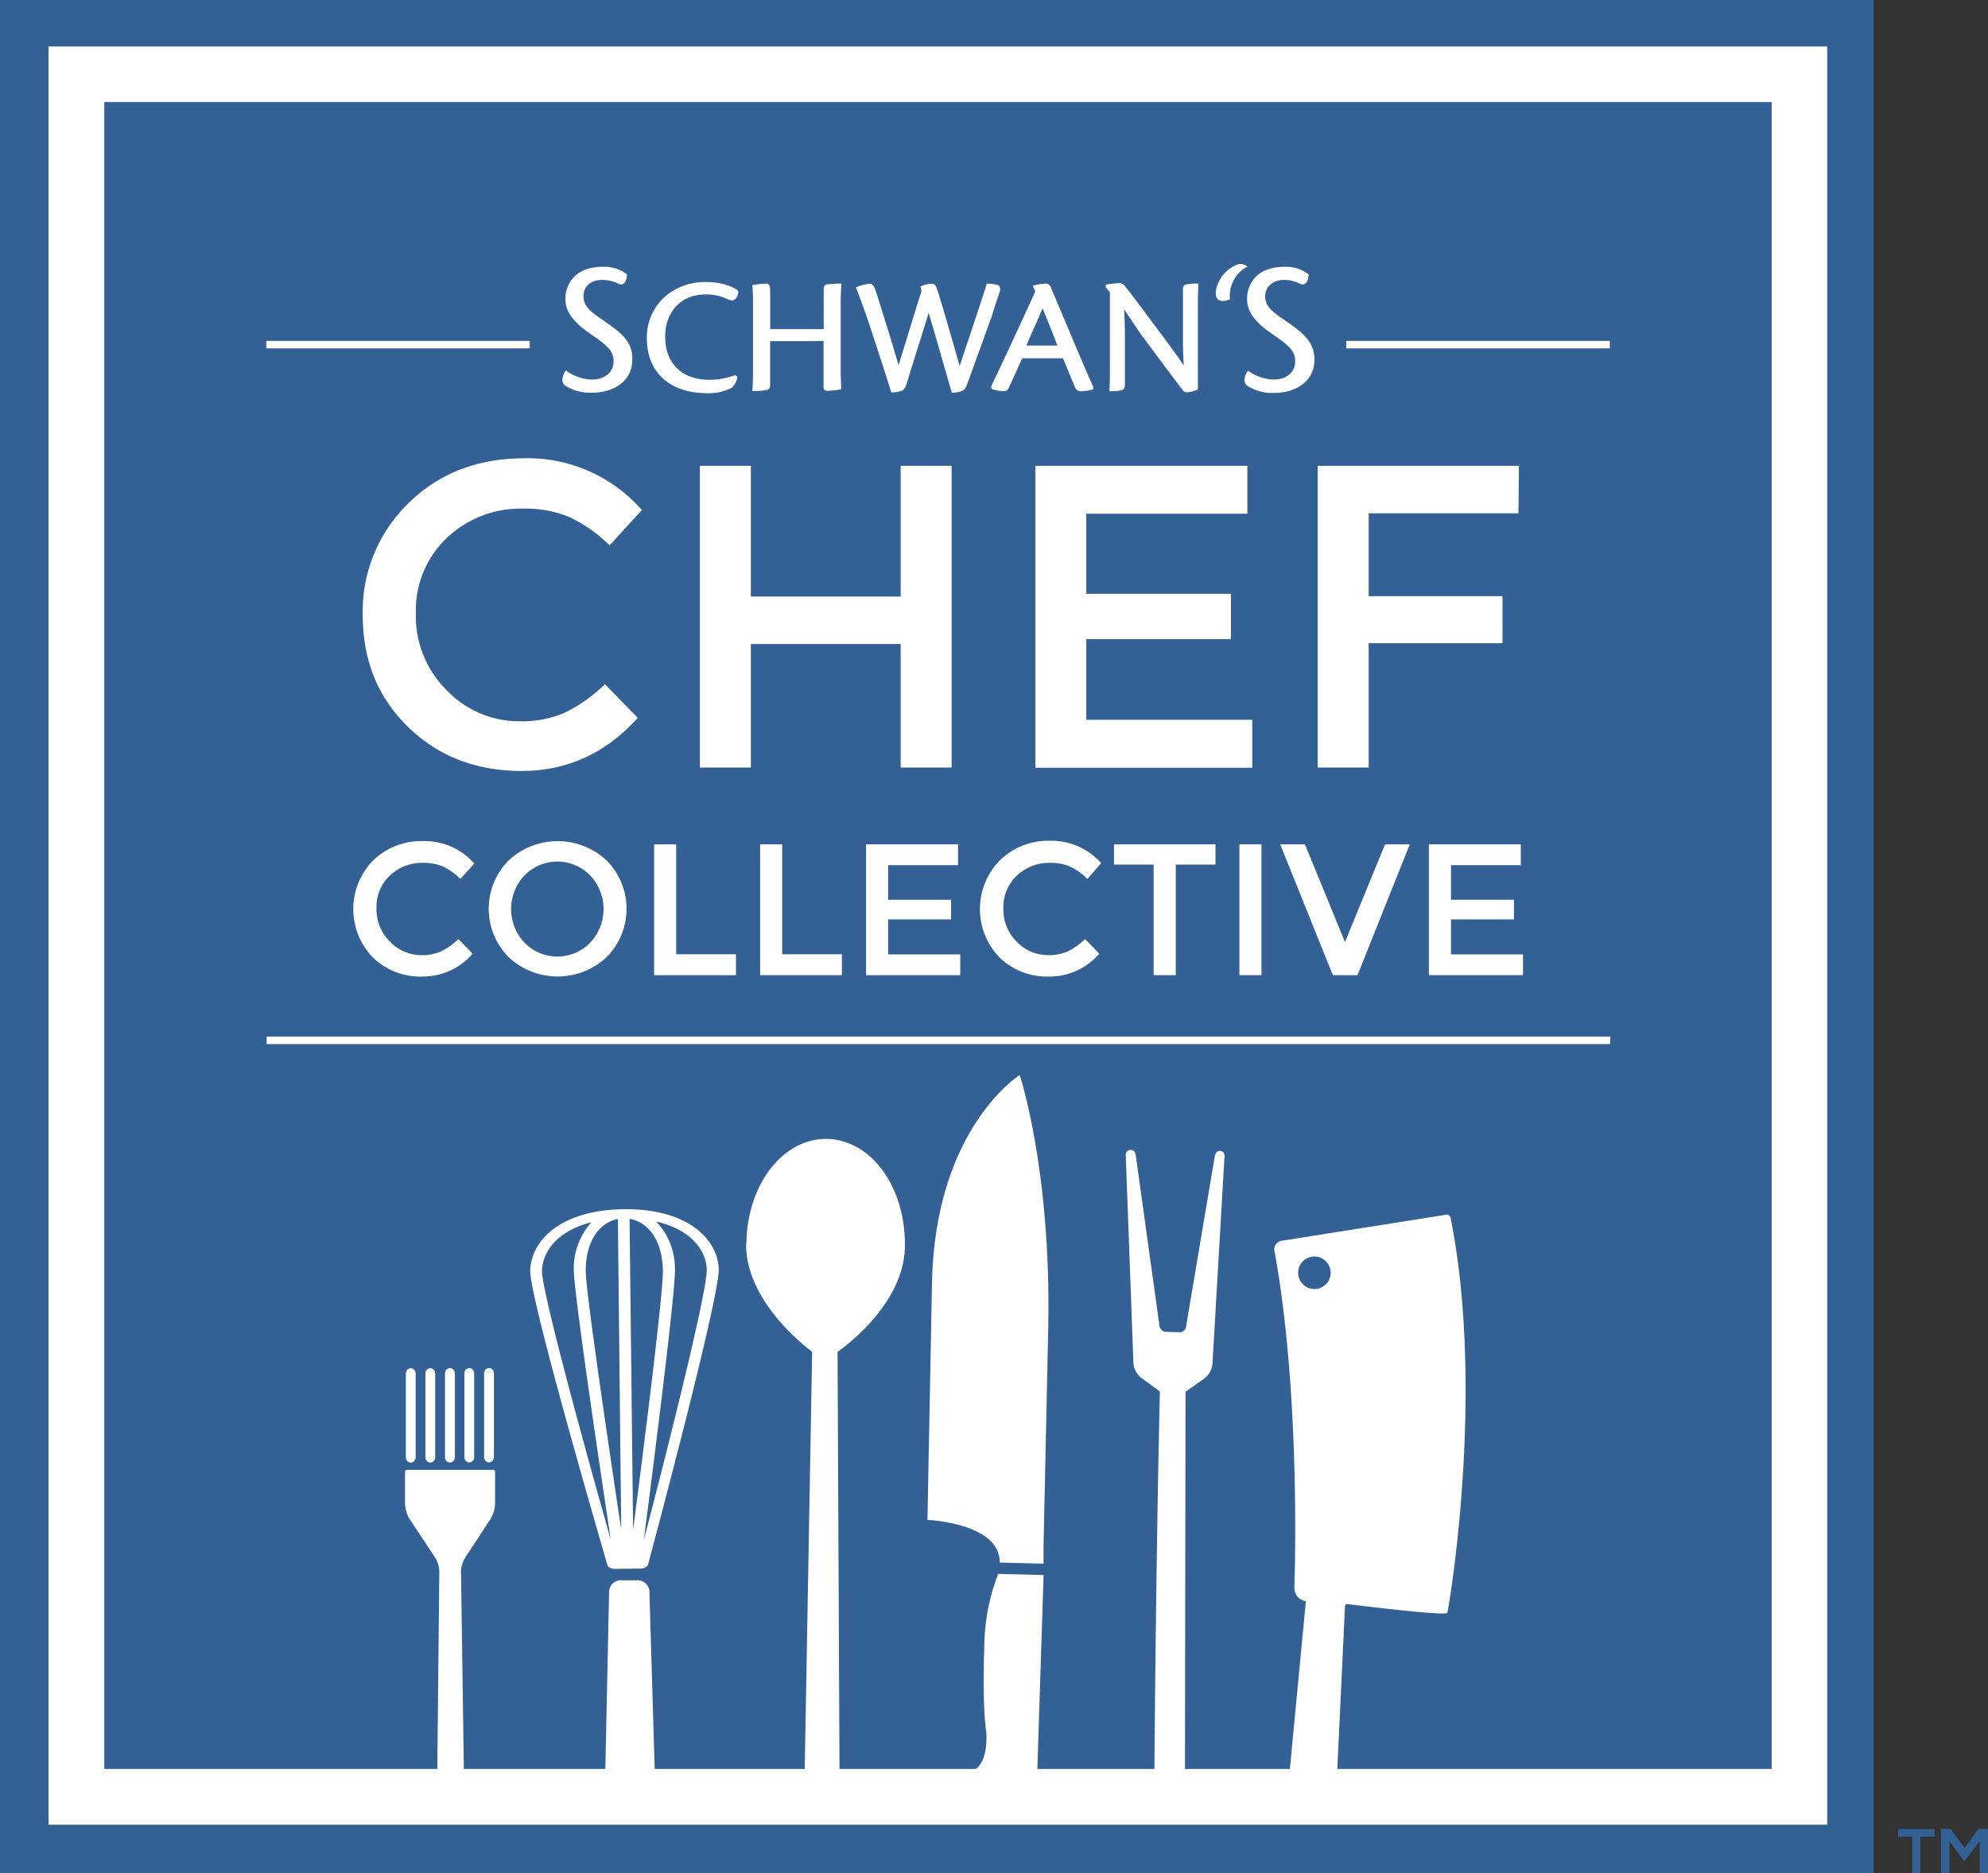 <svg id="391ee564-30be-47fd-bae0-a7af5990cc32" data-name="Layer 1" xmlns="http://www.w3.org/2000/svg" viewBox="0 0 347.35 327.39"><rect x="0" y="0" width="347.35" height="327.39" fill="#333333" stroke="none"/><title>schwans-chef-collective-logo</title><rect width="327.38" height="327.38" fill="#336195"/><rect x="8.48" y="8.12" width="310.78" height="310.78" fill="#fff"/><rect x="18.22" y="17.83" width="291.33" height="291.33" fill="#336195"/><line x1="281.27" y1="60.23" x2="235.22" y2="60.23" fill="none" stroke="#fff" stroke-miterlimit="10" stroke-width="1.31"/><line x1="92.56" y1="60.23" x2="46.52" y2="60.23" fill="none" stroke="#fff" stroke-miterlimit="10" stroke-width="1.31"/><line x1="281.34" y1="181.82" x2="46.59" y2="181.82" fill="none" stroke="#fff" stroke-miterlimit="10" stroke-width="1.31"/><path d="M334.1,321h-2.46v-1.33H338V321h-2.46v6.43H334.1Z" fill="#336195"/><path d="M345.89,321.76l-2.53,3.37h-.29l-2.47-3.38v5.64h-1.46v-7.76h1.69l2.42,3.34,2.43-3.34h1.67v7.76h-1.46Z" fill="#336195"/><path d="M90.84,126.06a18.68,18.68,0,0,0,7.92-1.54,27.48,27.48,0,0,0,6.94-4.94l5.73,5.88q-8.37,9.29-20.33,9.28T71.26,127q-7.87-7.68-7.88-19.46a26.31,26.31,0,0,1,8-19.61q8-7.84,20.29-7.84a26.5,26.5,0,0,1,20.48,9.05l-5.65,6.18a24.84,24.84,0,0,0-7.13-5,19.9,19.9,0,0,0-7.88-1.43A18.74,18.74,0,0,0,78.09,94a17.44,17.44,0,0,0-5.43,13.2,18.2,18.2,0,0,0,5.39,13.43A17.47,17.47,0,0,0,90.84,126.06Z" fill="#fff"/><path d="M122.29,134.14V81.41h8.9v22.85h26.18V81.41h8.9v52.73h-8.9V112.56H131.19v21.58Z" fill="#fff"/><path d="M217.94,81.41v8.37H189.8v14h25.27v7.92H189.8v14.1h29v8.38H180.9V81.41Z" fill="#fff"/><path d="M239.14,89.71v14.48h23.38v8.22H239.14v21.73h-8.91V81.41h35.16l-.08,8.3Z" fill="#fff"/><path d="M73.66,166.93a8.06,8.06,0,0,0,3.44-.67,12,12,0,0,0,3-2.14l2.48,2.55a11.44,11.44,0,0,1-8.81,4,11.84,11.84,0,0,1-8.61-3.33,12.15,12.15,0,0,1,.07-17A12.07,12.07,0,0,1,74,147a11.53,11.53,0,0,1,8.88,3.92l-2.45,2.69a10.81,10.81,0,0,0-3.09-2.2A8.74,8.74,0,0,0,74,150.8,8.17,8.17,0,0,0,68.13,153a7.58,7.58,0,0,0-2.35,5.73,7.9,7.9,0,0,0,2.34,5.82A7.58,7.58,0,0,0,73.66,166.93Z" fill="#fff"/><path d="M106,167.27a12.53,12.53,0,0,1-17.14,0,12,12,0,0,1,0-16.88,12.55,12.55,0,0,1,17.14,0,12,12,0,0,1,0,16.88ZM103.12,153a8,8,0,0,0-11.48,0,8.55,8.55,0,0,0,0,11.75,8,8,0,0,0,11.48,0,8.55,8.55,0,0,0,0-11.75Z" fill="#fff"/><path d="M114.29,170.43V147.56h3.86v19.21h10.44v3.66Z" fill="#fff"/><path d="M132.81,170.43V147.56h3.86v19.21H147.1v3.66Z" fill="#fff"/><path d="M167.39,147.56v3.64H155.18v6.05h11v3.43h-11v6.12h12.6v3.63H151.32V147.56Z" fill="#fff"/><path d="M183.15,166.93a8.06,8.06,0,0,0,3.44-.67,12,12,0,0,0,3-2.14l2.48,2.55a11.44,11.44,0,0,1-8.81,4,11.84,11.84,0,0,1-8.61-3.33,12.15,12.15,0,0,1,.07-17,12.06,12.06,0,0,1,8.8-3.4,11.53,11.53,0,0,1,8.88,3.92L190,153.62a10.81,10.81,0,0,0-3.09-2.2,8.74,8.74,0,0,0-3.42-.62,8.16,8.16,0,0,0-5.83,2.24,7.58,7.58,0,0,0-2.35,5.73,7.9,7.9,0,0,0,2.34,5.82A7.58,7.58,0,0,0,183.15,166.93Z" fill="#fff"/><path d="M205.43,151.1v19.33h-3.86V151.1h-6.93v-3.54h17.73v3.54Z" fill="#fff"/><path d="M216.55,147.56h3.86v22.87h-3.86Z" fill="#fff"/><path d="M237.19,170.43h-4.31l-9.2-22.87H228l7,17.08,7-17.08h4.32Z" fill="#fff"/><path d="M265.72,147.56v3.64h-12.2v6.05h11v3.43h-11v6.12h12.59v3.63H249.66V147.56Z" fill="#fff"/><path d="M105.78,56.25l-.18-.13c-2.2-1.5-3.65-2.49-3.65-4.33,0-2.11,1.75-2.87,3.25-2.87a6.36,6.36,0,0,1,2.71.6c.59.32,1,.23,1.3-.24a2.34,2.34,0,0,0,.32-1.29v-.06l0,0a6.49,6.49,0,0,0-4.14-1.3c-6.42,0-6.6,4.94-6.6,5.5,0,1.67.52,3.58,4.3,6.17,3,2.07,4.12,3,4.12,4.85,0,2.19-1.91,3.18-3.69,3.18A7.78,7.78,0,0,1,99,64.83l-.14-.11-.11.2a2.76,2.76,0,0,0-.48,1.52,1.16,1.16,0,0,0,.56,1,8.19,8.19,0,0,0,4.65,1.19c3.49,0,7-1.8,7-5.84C110.52,60,109,58.45,105.78,56.25Z" fill="#fff"/><path d="M123.28,51.46a8.49,8.49,0,0,1,3.8.81c.65.29,1.11.28,1.38,0A2,2,0,0,0,129,51l0-.11,0,0c-.57-.65-2.71-1.59-5.46-1.59a10.66,10.66,0,0,0-7.31,2.5,9.52,9.52,0,0,0-3.21,7.33c0,5.9,4,9.58,10.43,9.58a8.85,8.85,0,0,0,4.36-.9,3,3,0,0,0,1-1.87v-.14l-.33-.21-.11,0a13.14,13.14,0,0,1-4.42.79c-4.76,0-7.72-2.85-7.72-7.45C116.12,55.31,118.35,51.46,123.28,51.46Z" fill="#fff"/><path d="M147,49.79v-.23h-.23a18.84,18.84,0,0,0-2.07.12c-.5,0-.78.22-.78,1v6.83h-9.35V51.28c0-1.22-.06-1.72-.74-1.72a15,15,0,0,0-2.16.24l-.2,0,0,.2c.07.57.1,1.79.1,3.66v9.16c0,2.33,0,4.06-.1,5.29v.23h.32a13.34,13.34,0,0,0,1.85-.12c.64-.09.92-.24.92-1v-7.6h5.33c2.51,0,3.45,0,4-.06v8.06c0,.6.37.68.66.68a14.39,14.39,0,0,0,2.24-.24l.18,0,0-.42c0-.58-.08-1.55-.08-3.32V55C146.88,52.6,146.91,50.9,147,49.79Z" fill="#fff"/><path d="M174.62,51.15a1.2,1.2,0,0,0,0-1.09.72.72,0,0,0-.54-.32,12.26,12.26,0,0,0-1.35-.16h0l-.18,0h-.18l0,.16c-.5,1.62-1.45,4.46-3.07,9.35-.39,1.14-.81,2.4-1.27,3.8l-.36,1.07c-2.34-8.23-3.61-12.55-4-13.56-.13-.34-.3-.81-.8-.81A4.82,4.82,0,0,0,161,50l-.2.07.07.2a4.15,4.15,0,0,1,.13.65c-1.51,4.73-3,9.71-4,12.91-1.37-4.69-2.41-8-3.1-10.17l-.07-.23c-.21-.68-.39-1.26-.55-1.75-.52-1.67-.73-2.08-1.31-2.08a6.91,6.91,0,0,0-2.24.55l-.18.09.07.19c.44,1.09,1.29,3.38,2,5.45,1.59,4.79,3.62,11.09,4.06,12.54l.05.16h.16a4.84,4.84,0,0,0,1.67-.3c.42-.21.64-.54.88-1.3.33-1.12,1-3.27,1.71-5.55l.24-.74c.69-2.2,1.39-4.46,1.87-6,1.78,6,3.36,11.6,4,13.78l0,.16h.16a5.12,5.12,0,0,0,1.82-.35,2.27,2.27,0,0,0,.75-1.17c.53-1.39,1.17-3.2,1.86-5.11l.41-1.12c.63-1.76,1.29-3.58,1.85-5.15l.16-.42C173.7,53.83,174.13,52.63,174.62,51.15Z" fill="#fff"/><path d="M191,67.56c-.34-.7-.78-1.72-1.39-3.14-.29-.68-.62-1.46-1-2.33-.51-1.16-1.27-3-2.08-4.93l-.66-1.57c-.83-2-1.7-4-2.29-5.43a.92.92,0,0,0-.88-.6,11.57,11.57,0,0,0-2,.3l-.25.07.44,1c-1,2.24-5.9,12.87-7.69,16.54l0,.46.14.07a6.16,6.16,0,0,0,2,.36.87.87,0,0,0,.85-.46c.49-1,1.28-2.76,2.29-5l.12-.28h7.12c.53,1.24.87,2.06,1.19,2.87l.12.27c.22.54.42,1,.67,1.62s.51,1,1.07,1a8.47,8.47,0,0,0,2.23-.33L191,68l0-.33v-.07ZM181.26,56l.42-1c.15-.37.32-.74.49-1.11.35.84,1.1,2.67,2.59,6.5h-5.43C180.05,58.71,180.67,57.31,181.26,56Z" fill="#fff"/><path d="M207.42,49.68c-.54.06-.73.34-.73,1v8c0,1.23,0,2.75.13,5.23-.71-1.17-1.65-2.43-2.8-4l-.31-.43-2.58-3.43-.61-.82c-1.75-2.36-3.27-4.39-3.92-5.16a1.28,1.28,0,0,0-.92-.59,17.55,17.55,0,0,0-2.31.24l-.17,0v.48l.73.92V62.88c0,2.38,0,4.1-.08,5.26l0,.23h.23a8.47,8.47,0,0,0,1.69-.13c.54-.1.78-.28.78-1.08V59.72c0-1.27,0-2.66-.13-5.68.86,1.36,1.67,2.55,2.47,3.71l.33.5c3.24,4.38,5.76,7.74,7.47,10a1,1,0,0,0,.66.32,5.5,5.5,0,0,0,1.84-.45l.11-.06V55.11c0-2.35,0-4,.09-5.33v-.22h-.22A11.54,11.54,0,0,0,207.42,49.68Z" fill="#fff"/><path d="M224.88,56.25l-.19-.13c-2.2-1.5-3.64-2.49-3.64-4.33s1.63-2.87,3.25-2.87a6.36,6.36,0,0,1,2.71.6c.58.31,1,.22,1.3-.24a2.34,2.34,0,0,0,.32-1.29v-.06l0,0a6.49,6.49,0,0,0-4.14-1.3c-6.42,0-6.6,4.94-6.6,5.5,0,1.67.52,3.58,4.3,6.17,3,2.07,4.11,3,4.11,4.85,0,2.19-1.9,3.18-3.68,3.18a7.88,7.88,0,0,1-4.44-1.46l-.13-.1-.11.17a2.78,2.78,0,0,0-.49,1.54,1.14,1.14,0,0,0,.57,1,8.13,8.13,0,0,0,4.64,1.19c3.49,0,7-1.8,7-5.84C229.63,60,228.1,58.45,224.88,56.25Z" fill="#fff"/><path d="M217.76,46.7l.19-.11-.17-.14a1.83,1.83,0,0,0-1.69-.18,6.06,6.06,0,0,0-3.57,4.18c-.25,1.1,0,1.91.69,2.09a1.65,1.65,0,0,0,.46.06,3.19,3.19,0,0,0,1.13-.24l.1,0v-.1A5.77,5.77,0,0,1,217.76,46.7Z" fill="#fff"/><path d="M213.76,201.41a.83.83,0,0,0-.6-.26c-.74,0-.88.72-.95,1.17l-5,29.67a1.17,1.17,0,0,1-.87.85h-.12l-2.63-.08a1.24,1.24,0,0,1-1-1l-4.11-29.6c-.07-.5-.16-1.17-.91-1.18l-.19,0a.74.74,0,0,0-.43.24c-.27.27-.26.55-.24,1.1l1.33,36a3.62,3.62,0,0,0,1.34,2.46l3.28,2.41c-.81,34.9-1,73.21-1,73.22a1.44,1.44,0,0,0,.4,1,1.39,1.39,0,0,0,1,.43l2.55,0a1.45,1.45,0,0,0,.3,0,1.52,1.52,0,0,0,.71-.39,1.43,1.43,0,0,0,.41-1l.11-73.21,3.32-2.35a3.64,3.64,0,0,0,1.38-2.45l2.09-36A1.3,1.3,0,0,0,213.76,201.41Z" fill="#fff"/><path d="M130.41,217.44c.09-10.43,6.4-18.48,14-18.39s13.79,8.08,13.7,18.72-11.77,18.49-11.77,18.49l.37,79.5a1.71,1.71,0,0,1-.52,1.25,1.77,1.77,0,0,1-1.25.5l-2.71,0a1.76,1.76,0,0,1-1.74-1.8l1.41-79.47s-11.61-8.31-11.53-18.77" fill="#fff"/><path d="M181.21,310.44s-.33,7.18-6.12,7-6.48-7.71-6.48-7.71v-.05c4.46.14,3.7-7.17,3.7-7.17s-.69-3.48-.33-14.76a36,36,0,0,1,2.43-12.68l7.93.2-1.13,35.18" fill="#fff"/><path d="M182.33,270.21l0,1.9,0,1.17-7.66-.19c.13-6.91-12.62-7.46-12.62-7.46l.79-41.36c.51-27.12,15.32-36.39,15.32-36.39s5.48,16.34,5,43.79Z" fill="#fff"/><path d="M86.13,256.88l-15,0a.37.37,0,0,0-.36.39v5.53a5.67,5.67,0,0,0,.79,2.67l4.55,6.88a5,5,0,0,1,.65,2.23.59.59,0,0,0,0,.17l-.42,41.1a1.22,1.22,0,0,0,.28.75,1,1,0,0,0,.71.29h2.83a.94.94,0,0,0,.7-.3,1.14,1.14,0,0,0,.28-.74l-.59-41.26a5,5,0,0,1,.65-2.24l4.52-6.9a5.49,5.49,0,0,0,.78-2.67v-5.53a.37.37,0,0,0-.36-.39" fill="#fff"/><path d="M86.07,239.37a.86.86,0,0,0-.63-.28.81.81,0,0,0-.61.28.91.91,0,0,0-.24.64l0,14.66a.89.89,0,0,0,.86.91h0a.82.82,0,0,0,.61-.27,1,1,0,0,0,.24-.65l0-14.64A1,1,0,0,0,86.07,239.37ZM85.48,255Z" fill="#fff"/><path d="M82,239.1a.89.89,0,0,0-.86.92l0,14.65a.91.91,0,0,0,.25.65.84.84,0,0,0,.61.27h0a.82.82,0,0,0,.6-.27.89.89,0,0,0,.25-.64l0-14.65a.94.94,0,0,0-.25-.66A.85.85,0,0,0,82,239.1Zm0,16Z" fill="#fff"/><path d="M78.6,239.11a.88.88,0,0,0-.85.92l0,14.66a.88.88,0,0,0,.87.91h0a.9.9,0,0,0,.86-.92l0-14.65a1,1,0,0,0-.26-.65A.81.81,0,0,0,78.6,239.11Z" fill="#fff"/><path d="M75.18,239.12a.89.89,0,0,0-.85.92l0,14.66a.89.89,0,0,0,.86.91h0a.89.89,0,0,0,.85-.92l0-14.65a1,1,0,0,0-.26-.65A.81.81,0,0,0,75.18,239.12Zm0,15.95Z" fill="#fff"/><path d="M71.77,239.13a.82.82,0,0,0-.61.27.93.93,0,0,0-.25.65l0,14.66a.9.9,0,0,0,.86.91h0a.84.84,0,0,0,.6-.27.94.94,0,0,0,.25-.65l0-14.65A.89.89,0,0,0,71.77,239.13Z" fill="#fff"/><path d="M253.4,212.77a.62.62,0,0,0-.68-.48l-28.46,4.51a1.79,1.79,0,0,0-1.34.66,1.61,1.61,0,0,0-.2,1.37c4.67,25.72,3.44,58.24,3.44,58.54a2.4,2.4,0,0,0,1.16,2.19,5.36,5.36,0,0,0,.58.23c.1,0,.24.08.27,0l-3.42,35.9a1.73,1.73,0,0,0,.39,1.3,1.82,1.82,0,0,0,1.2.61l5.14.44a1.76,1.76,0,0,0,1.28-.4,1.71,1.71,0,0,0,.56-1.21L235,280.71c0-.13.05-.23.13-.27a.28.28,0,0,1,.24-.09l.15,0s17,2.15,17.35,1.52c.2-.35,6.73-38.48.56-69.14" fill="#fff"/><path d="M232.21,221.19a2.84,2.84,0,1,1-3.8-1.3A2.84,2.84,0,0,1,232.21,221.19Z" fill="#336195"/><path d="M108.72,276.19l2.44,0a2.12,2.12,0,0,1,2.3,1.76l1.14,38.24a1.54,1.54,0,0,1-.62,1.26,2.68,2.68,0,0,1-1.64.52l-4.46,0a2.53,2.53,0,0,1-1.63-.5,1.51,1.51,0,0,1-.63-1.26l.81-38.25a2.1,2.1,0,0,1,2.29-1.78" fill="#fff"/><path d="M112,274.13c.48,0,1.12-.27,1.22-.65.52-2,12.61-47,12.36-51.79-.28-5.22-5.48-10.43-16.43-10.36H109c-11.06.13-16.19,5.47-16.36,10.71-.15,4.77,12.94,49.58,13.5,51.52.11.38.76.63,1.24.63ZM94.7,222.06c.11-3.48,2.87-7,8.63-8.45a12.07,12.07,0,0,0-3.07,8.36c0,3.82,4.57,34.66,6.46,47.13C101.85,251.93,94.6,225.37,94.7,222.06Zm7.64-.09c.06-5.54,2.72-8.36,5.62-8.93l.58,54.24C106.54,254,102.3,225.51,102.34,222Zm8.28,45.42L110,213c2.91.51,5.63,3.27,5.82,8.81C116,225.38,112.33,254.13,110.62,267.39Zm1.86,1.79c1.61-12.41,5.57-43.55,5.45-47.4a12,12,0,0,0-3.25-8.28c5.8,1.32,8.63,4.79,8.81,8.26S117,251.91,112.48,269.18Z" fill="#fff"/></svg>